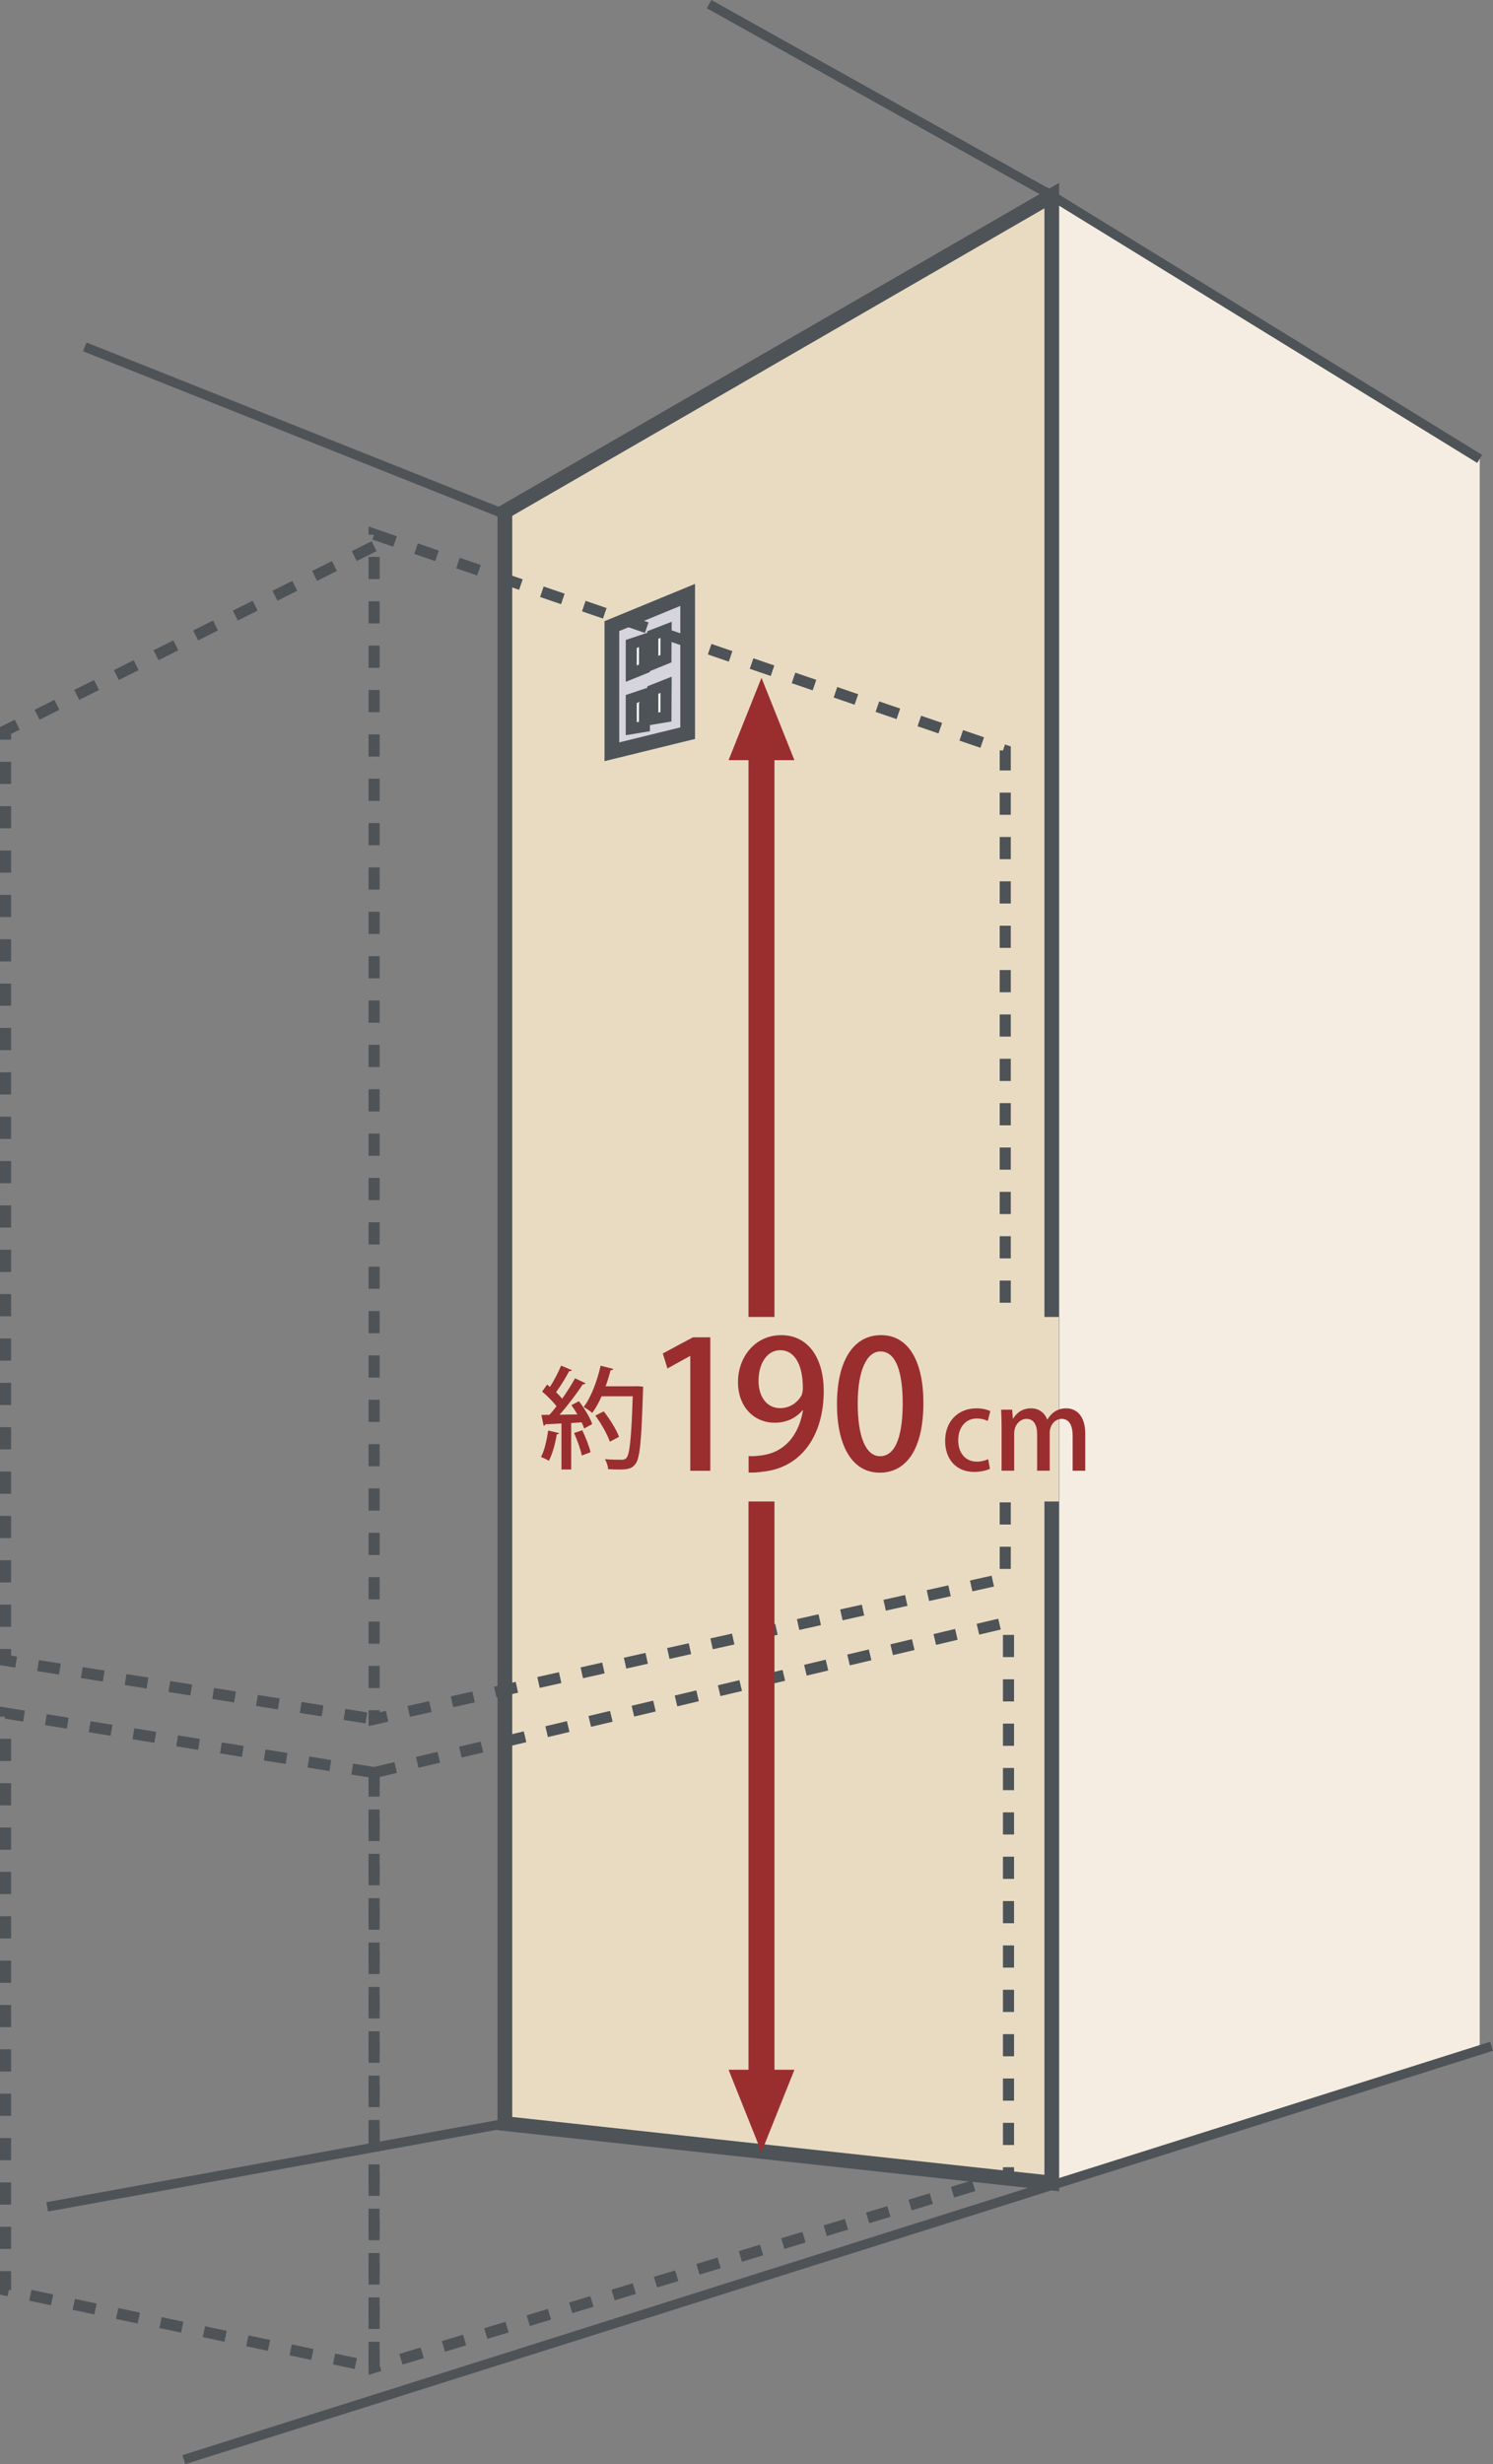<?xml version="1.0" encoding="UTF-8"?>
<svg id="_レイヤー_2" data-name="レイヤー_2" xmlns="http://www.w3.org/2000/svg" viewBox="0 0 52.475 86.547">
  <rect x="0" y="0" width="52.475" height="86.547" fill="#808080" stroke="none"/>
  <g id="Item">
    <g>
      <polygon points="36.967 6.869 52.007 16.118 52.007 71.87 36.967 76.674 36.967 6.869" style="fill: #f5ede1;"/>
      <polyline points="36.967 76.674 36.967 6.869 24.922 .145" style="fill: none; stroke: #4d5357; stroke-miterlimit: 3.864; stroke-width: .331px;"/>
      <polygon points="17.745 74.585 17.745 17.969 36.967 6.869 36.967 76.674 17.745 74.585" style="fill: #e9dbc2; stroke: #4d5357; stroke-miterlimit: 3.864; stroke-width: .517px;"/>
      <polygon points="21.506 21.991 24.17 20.894 24.17 25.751 21.506 26.404 21.506 21.991" style="fill: #d6d4dc; stroke: #4d5357; stroke-miterlimit: 3.864; stroke-width: .517px;"/>
      <polyline points="36.962 76.674 36.962 6.869 52.007 16.118" style="fill: none; stroke: #4d5357; stroke-miterlimit: 3.864; stroke-width: .331px;"/>
      <polyline points="17.745 74.585 17.745 18.065 2.98 12.183" style="fill: none; stroke: #4d5357; stroke-miterlimit: 3.864; stroke-width: .331px;"/>
      <line x1="6.463" y1="86.389" x2="52.425" y2="71.87" style="fill: none; stroke: #4d5357; stroke-miterlimit: 3.864; stroke-width: .331px;"/>
      <polyline points="36.967 76.674 17.745 74.585 1.659 77.511" style="fill: none; stroke: #4d5357; stroke-miterlimit: 3.864; stroke-width: .331px;"/>
      <polygon points="13.149 18.766 35.332 26.357 35.332 55.435 13.149 60.38 13.149 18.766" style="fill: none; stroke: #4d5357; stroke-dasharray: .779 .779; stroke-miterlimit: 3.864; stroke-width: .39px;"/>
      <polygon points="13.149 62.259 35.446 56.968 35.446 76.399 13.149 83.149 13.149 62.259" style="fill: none; stroke: #4d5357; stroke-dasharray: .779 .779; stroke-miterlimit: 3.864; stroke-width: .39px;"/>
      <polygon points="13.148 62.259 .195 60.17 .195 80.434 13.148 83.149 13.148 62.259" style="fill: none; stroke: #4d5357; stroke-dasharray: .779 .779; stroke-miterlimit: 3.864; stroke-width: .39px;"/>
      <polyline points="13.148 19.182 .195 25.658 .195 58.318 13.148 60.38" style="fill: none; stroke: #4d5357; stroke-dasharray: .779 .779; stroke-miterlimit: 3.864; stroke-width: .39px;"/>
      <polygon points="22.188 22.616 22.654 22.461 22.65 23.473 22.188 23.66 22.188 22.616" style="fill: #fff; stroke: #4d5357; stroke-miterlimit: 3.864; stroke-width: .388px;"/>
      <polygon points="22.946 22.303 23.412 22.122 23.406 23.134 22.946 23.321 22.946 22.303" style="fill: #fff; stroke: #4d5357; stroke-miterlimit: 3.864; stroke-width: .388px;"/>
      <polygon points="22.188 24.55 22.654 24.394 22.65 25.517 22.188 25.593 22.188 24.55" style="fill: #fff; stroke: #4d5357; stroke-miterlimit: 3.864; stroke-width: .388px;"/>
      <polygon points="22.946 24.237 23.412 24.053 23.406 25.176 22.946 25.253 22.946 24.237" style="fill: #fff; stroke: #4d5357; stroke-miterlimit: 3.864; stroke-width: .388px;"/>
      <g>
        <polygon points="26.764 26.699 25.607 26.699 26.764 23.806 27.922 26.699 26.764 26.699" style="fill: #9a2e2f;"/>
        <polygon points="26.764 72.695 27.922 72.695 26.764 75.588 25.607 72.695 26.764 72.695" style="fill: #9a2e2f;"/>
        <line x1="26.764" y1="25.261" x2="26.764" y2="72.888" style="fill: none; stroke: #9a2e2f; stroke-miterlimit: 3.864; stroke-width: .912px;"/>
      </g>
      <rect x="21.218" y="46.255" width="15.997" height="6.481" style="fill: #e9dbc2;"/>
      <g>
        <path d="M19.652,50.336c-.012.027-.035.043-.082.039-.054.326-.155.7-.279.934-.066-.047-.195-.105-.276-.137.12-.218.202-.587.253-.93l.385.094ZM20.577,48.585c-.016.027-.046.039-.097.039-.206.318-.525.739-.813,1.065l.627-.012c-.066-.112-.141-.226-.211-.326.117-.062.191-.098.265-.137.191.249.394.58.467.802-.12.07-.202.113-.283.155-.02-.062-.051-.136-.09-.214l-.366.023v1.631h-.342v-1.615c-.214.012-.409.023-.564.027-.008.035-.035.051-.062.055l-.081-.382.284-.004c.081-.089.167-.19.249-.299-.125-.168-.331-.37-.506-.518l.175-.245c.031.026.066.054.101.081.145-.226.3-.521.39-.747l.381.16c-.02.03-.058.038-.097.034-.113.223-.304.525-.459.739.081.078.155.16.214.23.171-.245.334-.502.451-.717l.369.172ZM20.449,51.122c-.043-.215-.159-.541-.272-.79l.288-.098c.12.245.241.561.292.771l-.308.117ZM22.41,48.686l.194.016c0,.027-.004.078-.004.121-.054,1.79-.108,2.396-.265,2.595-.124.164-.249.195-.595.195-.113,0-.241-.004-.366-.012-.004-.102-.051-.253-.116-.351.257.02.49.02.587.02.078,0,.125-.012.172-.062.116-.128.175-.712.222-2.167h-1.094c-.097.222-.21.424-.327.584-.069-.062-.214-.156-.303-.207.253-.33.471-.902.595-1.451l.447.113c-.015.031-.046.051-.097.047-.047.187-.105.377-.175.563h1.042l.082-.004ZM21.22,49.57c.214.272.447.646.537.895l-.323.172c-.082-.249-.3-.635-.51-.919l.296-.147Z" style="fill: #9a2e2f;"/>
        <path d="M24.261,51.656v-4.028h-.012l-.791.437-.162-.529,1.059-.566h.61v4.688h-.704Z" style="fill: #9a2e2f;"/>
        <path d="M28.205,49.533c-.225.268-.554.436-.972.436-.759,0-1.295-.585-1.295-1.426,0-.871.592-1.649,1.52-1.649.959,0,1.494.815,1.494,1.968,0,1.5-.741,2.677-2.129,2.826-.193.031-.38.037-.511.031v-.579c.137.013.268,0,.461-.025,1.015-.137,1.356-.996,1.45-1.581h-.019ZM26.661,48.499c0,.554.286.959.76.959.342,0,.609-.199.747-.442.03-.062.05-.144.05-.274,0-.771-.268-1.319-.797-1.319-.448,0-.76.448-.76,1.077Z" style="fill: #9a2e2f;"/>
        <path d="M29.417,49.321c0-1.531.579-2.428,1.55-2.428.99,0,1.488.959,1.488,2.378,0,1.588-.573,2.453-1.538,2.453-.978,0-1.5-.965-1.5-2.403ZM31.727,49.296c0-1.114-.236-1.83-.784-1.83-.474,0-.797.659-.797,1.83,0,1.164.286,1.849.784,1.849.61,0,.797-.878.797-1.849Z" style="fill: #9a2e2f;"/>
        <path d="M34.795,51.589c-.102.047-.304.109-.553.109-.618,0-1.023-.424-1.023-1.094,0-.649.421-1.14,1.109-1.14.206,0,.385.051.479.097l-.09.347c-.077-.039-.202-.086-.385-.086-.42,0-.653.343-.653.763,0,.471.275.751.649.751.179,0,.304-.043.404-.085l.062.338Z" style="fill: #9a2e2f;"/>
        <path d="M38.144,51.656h-.443v-1.226c0-.358-.117-.596-.39-.596-.206,0-.416.188-.416.498v1.323h-.443v-1.292c0-.3-.113-.529-.374-.529-.202,0-.432.184-.432.521v1.3h-.443v-1.541c0-.241-.008-.42-.016-.603h.389l.023.314h.012c.105-.179.3-.361.627-.361.272,0,.479.151.567.393h.008c.145-.237.354-.393.662-.393.318,0,.669.218.669.895v1.296Z" style="fill: #9a2e2f;"/>
      </g>
    </g>
  </g>
</svg>